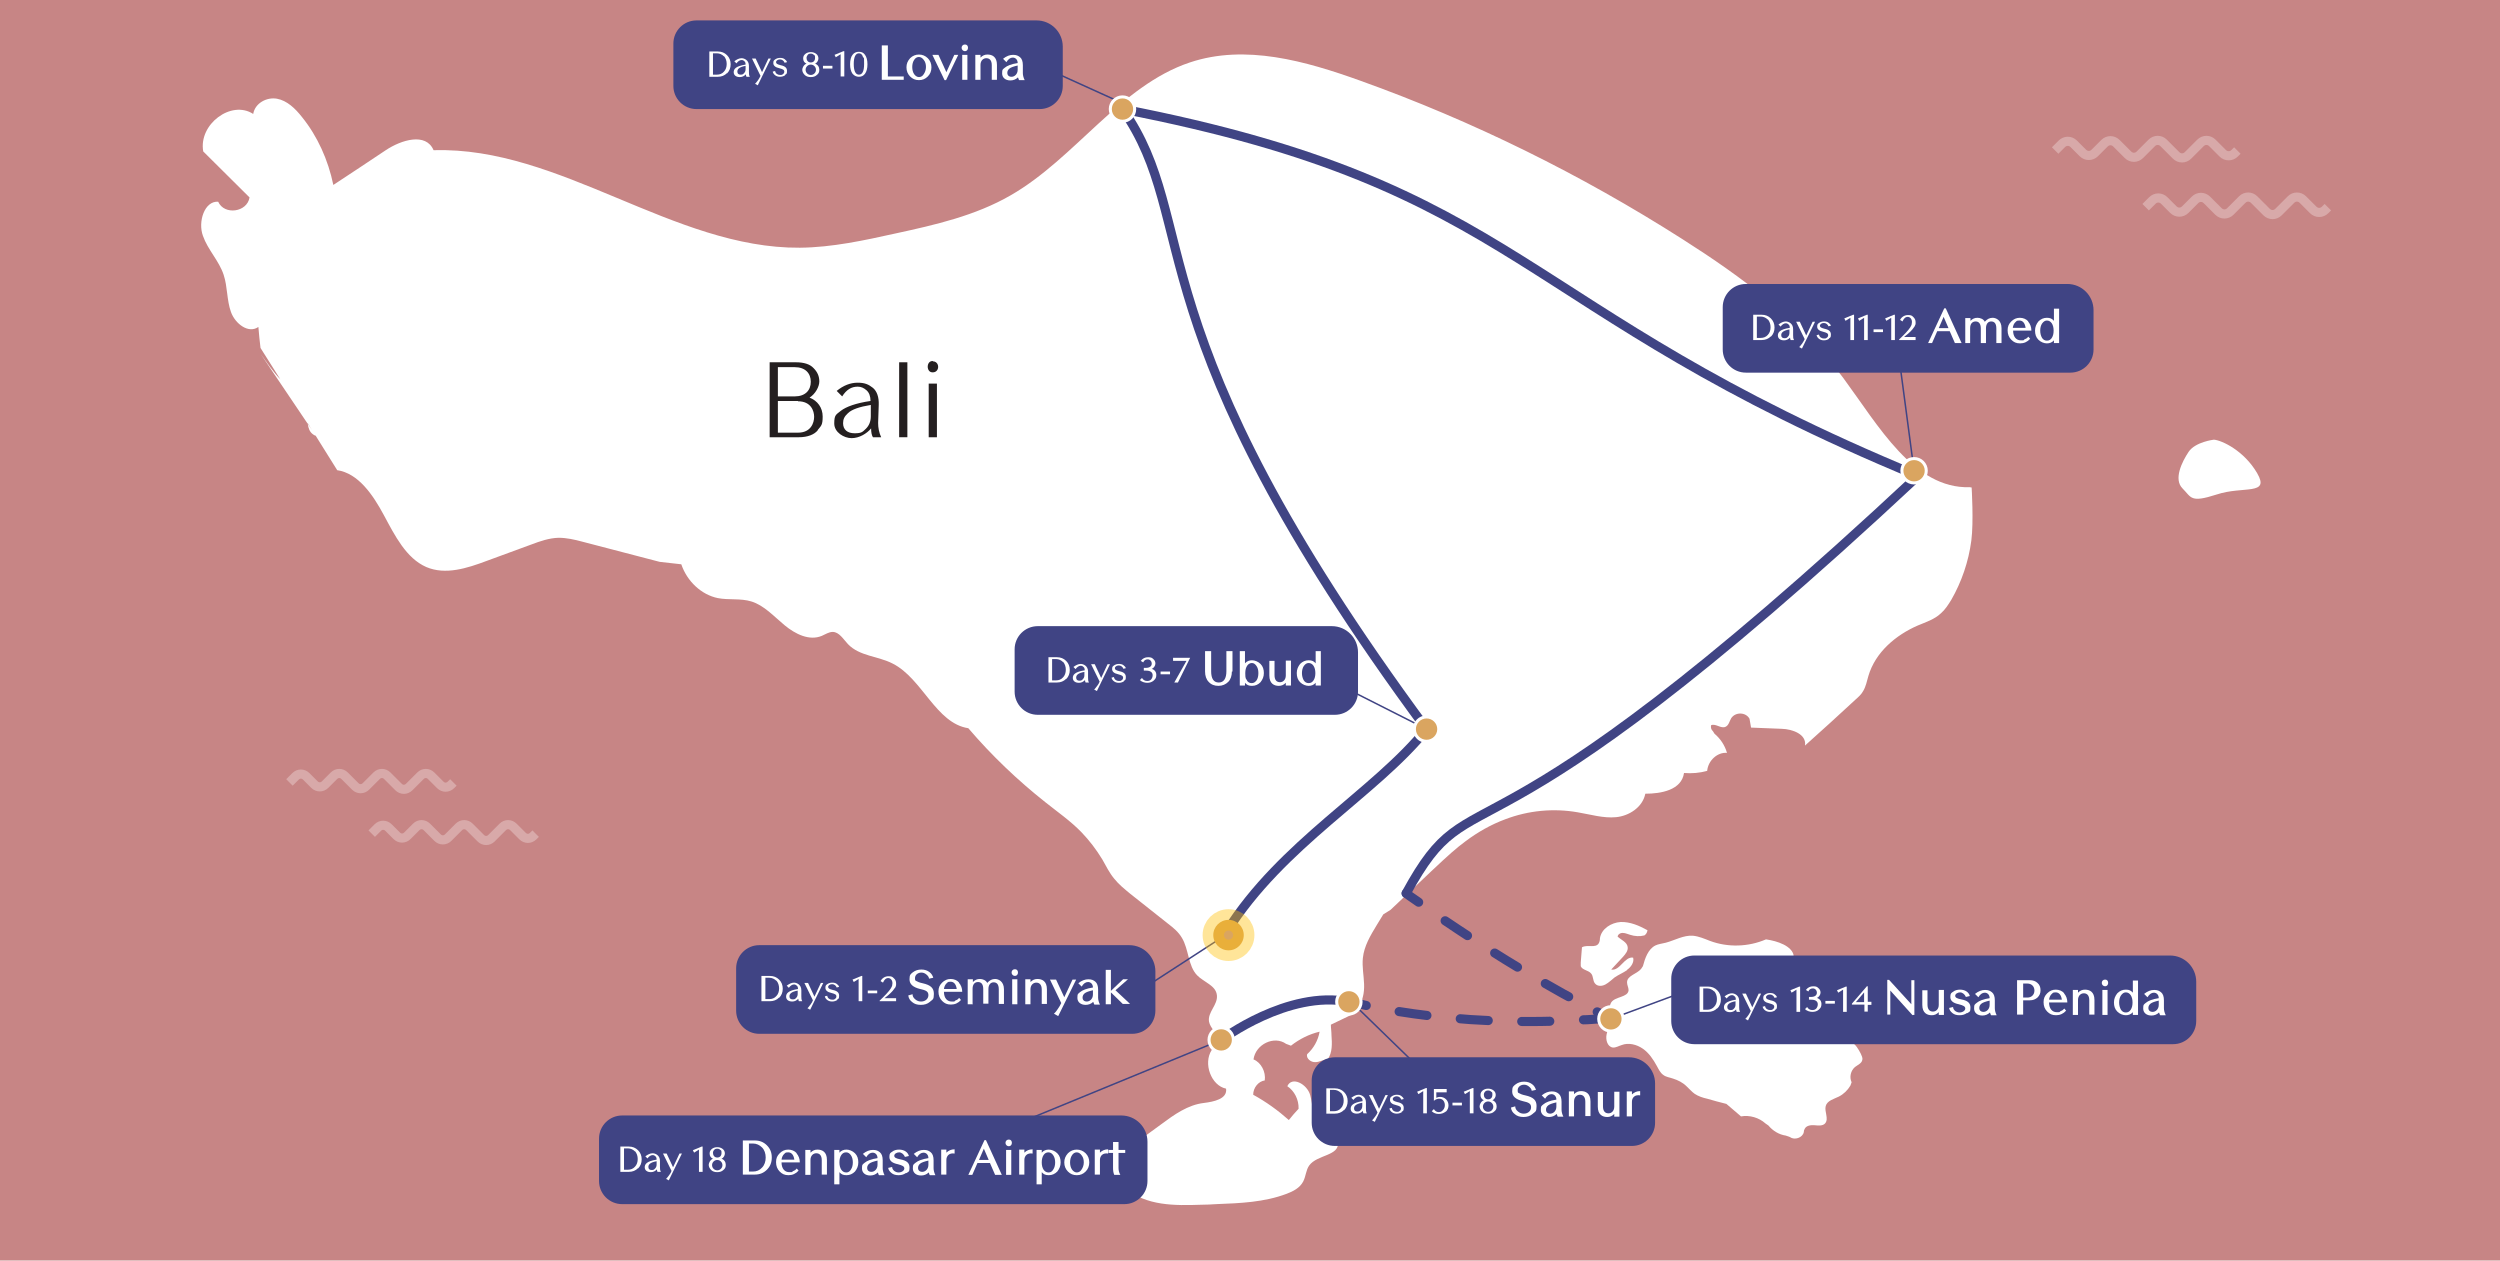 <?xml version="1.0" encoding="utf-8"?>
<svg xmlns="http://www.w3.org/2000/svg" id="Layer_2" viewBox="0 0 820.5 413.7">
  <defs>
    <style>.cls-1{stroke-width:.5px;}.cls-1,.cls-2,.cls-3,.cls-4,.cls-5,.cls-6,.cls-7{stroke-miterlimit:10;}.cls-1,.cls-3,.cls-4,.cls-5,.cls-6{fill:none;}.cls-1,.cls-4,.cls-5,.cls-6{stroke:#404484;}.cls-2{stroke:rgba(255,191,0,.4);stroke-width:7px;}.cls-2,.cls-8{fill:#daa560;}.cls-3,.cls-4,.cls-5,.cls-6{stroke-width:3px;}.cls-3,.cls-7{stroke:#fff;}.cls-9{fill:#c78585;}.cls-4{stroke-dasharray:9.2 11;}.cls-4,.cls-5,.cls-6{stroke-linecap:round;}.cls-10{fill:#fff;}.cls-5{stroke-dasharray:8.8 10.6;}.cls-11{opacity:.3;}.cls-12{fill:#241f20;}.cls-13{fill:#404484;}.cls-7{fill:rgba(218,165,96,0);}</style>
  </defs>
  <g id="Layer_26">
    <rect class="cls-9" width="820.5" height="413.7"/>
  </g>
  <g id="Country">
    <path class="cls-10" d="M646.5,159.9c-18.4.6-30-20.2-41.5-35.8-14.2-19.1-33.3-33.2-52.8-45.6-33.4-21.3-68.9-38.8-105.7-52-18.1-6.5-37.8-12.1-56-6-22.8,7.6-37.7,31.5-58.8,43.6-11.6,6.7-24.8,9.7-37.7,12.5-10.4,2.3-20.9,4.6-31.5,4.7-41.5.3-78.7-33.3-120.2-32-2.5-5.9-10.6-3.4-15.7,0-5.7,3.8-11.4,7.6-17.2,11.4-1.7-8.2-5.2-16-10.3-22.3-2.2-2.8-4.9-5.4-8.2-6-3.3-.6-7.2,1.4-7.8,5-7.2-4.7-18,3.4-16.4,12.3,5.1,5,10.1,10.1,15.2,15.1-.8,4.9-8.3,5.9-10.3,1.4-4.5-.3-6.7,6.6-5,11.2,1.6,4.6,5.3,8.2,6.8,12.8,1.3,3.9,1,8.3,2.4,12.2,1.4,3.9,5.8,7.2,9,4.9.2,2.3.4,4.6.7,6.9l6.5,10.3c-2.4-2.5-4.4-5.5-6.5-8.4l15.5,23c0,0,0-.1,0-.2l1.4,2.2-1.4-2c.2,1.4.6,2.7,1.8,3.5.2.2.5.3.8.4l7,11.2c0,.6,0,1.3,0,1.9,0-.6,0-1.2,0-1.8,7,1,11.8,8.1,15.4,14.8,3.6,6.7,7.3,14.1,13.9,17,6.3,2.7,13.4.4,19.8-2,4.9-1.8,9.8-3.6,14.7-5.4,2.9-1.1,5.8-2.1,8.9-2.2,2.7,0,5.3.6,7.9,1.3,8.4,2.2,16.8,4.4,25.3,6.6l7.1.8c1.9,5.6,6.6,10,12,11.1,3.6.7,7.4,0,11,1.1,4.2,1.3,7.4,4.9,10.9,7.8,3.5,2.9,8.1,5.2,12.2,3.5,1.2-.5,2.3-1.3,3.6-1.3,2.1,0,3.5,2.4,5,4,3.8,4,9.9,3.9,14.7,6.4,9.7,4.9,14.2,19.6,24.8,21.2,7.7,9,16.2,17.1,25.3,24.3,4,3.2,8.2,6.1,11.8,9.8,2.6,2.7,4.9,5.7,6.9,9,1.2,2.1,2.3,4.4,3.9,6.3,1.5,1.9,3.4,3.4,5.2,4.9,4.2,3.3,8.3,6.6,12.5,9.9,1.7,1.3,3.4,2.7,4.5,4.6,2.3,3.8,2,9.2,5,12.3,2.2,2.3,6.2,3.3,6.5,6.6.3,3.1-3.1,5.5-2.6,8.6.4,2.2,2.8,3.8,2.6,6.1-.1,1.3-1.1,2.2-1.7,3.2-2.9,4.4-.2,11.7,4.7,12.7.5,3.4-4.1,4.3-7.3,4.7-5.2.6-9.7,3.8-14,7-3.8,2.8-7.7,5.6-11.5,8.4-1.4,1-2.8,2.1-3.4,3.7-1.3,3.1.8,6.7,3.2,8.9,6.8,5.8,16.2,5.7,24.8,5.4,1.7,0,3.4-.1,5-.2,7.8-.3,15.7-.6,23.1-3.4,2.1-.8,4.3-1.9,5.4-4,.9-1.7.9-3.8,2-5.3,2.6-3.6,10.1-3.1,9.4-7.7-.4-2.8-3.9-3.3-5.8-5.1-2.6-2.4-2.3-6.8-3.3-10.3-1-3.6-6-6.3-7.5-2.9,2.3,1.5,3.8,4.4,3.7,7.4-1.1,1.2-2.2,2.4-3.2,3.7-3.6-3.2-7.5-6-11.7-8.3,0-2.3,1.7-4.4,3.8-4.7.4-2.8-1.2-5.9-3.7-6.9.7-5,6.8-7.9,10.7-5.1l1.6.6c2.8-2.2,6-3.8,9.4-4.6-.5,2.9-2,5.5-4.1,7.4-.4,1.4,1.3,2.7,2.7,2.6,1.4,0,2.7-.9,4.1-1,1.5-2.1,1.4-5.1,1.2-7.8,0-1.2-.2-2.3-.2-3.5,2.5-1.2,5-2.4,7.5-3.6l.9-1.9c2.1-1.8,2.6-5,2.5-7.8-.1-2.9-.7-5.7-.4-8.6.4-3.9,2.5-7.4,4.5-10.7.7-1.2,1.5-2.4,2.2-3.6l2.4-1.5c1.7-1.6,3.9-3.7,5.7-5.4,6.3-6,6.5-6.2,7.7-7.3,5.4-5.1,8.2-7.6,11.2-9.8,4-3,8.4-5.5,13-7.2,7.6-2.9,15.8-3.7,23.8-2.3,4.2.7,8.4,2,12.6,1.6,4.2-.4,8.7-3.2,9.6-7.7,5.2,0,11.9-1.2,12.7-6.8,2.6.2,5.1,0,7.6-.7.3-3.4,3.4-6.2,6.5-5.9-.7-2.5-2.2-4.7-4.1-6.3l-.5-.8c-.6-.5-.8-1.3-.6-2,1.6-.6,3.3,1.3,4.8.5,1-.5,1.2-1.8,1.8-2.8,1.4-2.1,4.8-2,6,.2l.5,2.9c3.4.1,6.7.3,10.1.4,3.5.1,8.2,1.8,7.6,5.5,5.6-5,11.2-10.1,16.7-15.2.9-.8,1.8-1.6,2.4-2.7.9-1.5,1.2-3.2,1.7-4.9,2.3-7.9,9.1-13.5,16.2-16.6,2.6-1.1,5.5-2,7.6-4,1.4-1.2,2.4-2.8,3.4-4.4,3.4-5.9,5.7-12.6,6.6-19.5.8-6.1.1-17.4.1-17.4Z"/>
    <path class="cls-10" d="M534,318.3c1.3-.9,2.4-2.5,2-4-2.8-.5-4.4,4.5-7.2,3.9,1.3-1.4,2.6-2.8,3.9-4.2.8-.9,1.7-2,1.5-3.2-.2-1.6-2.1-2.3-3.3-3.4.1-.8,1-1.3,1.8-1.2.8,0,1.5.4,2.3.6,1.5.5,3.2.6,4.7.2.6-.4.9-1,1-1.7-2.7-1.5-5.7-2.8-8.8-2.7-3.1.2-6.3,2.2-6.8,5.3,0,.6-.1,1.2-.4,1.7-1,1.7-3.8.3-5.5,1.3-.1,1.7-.3,3.3-.4,5,0,.4,0,.8,0,1.2.5,1.3,2.5,1.3,3.4,2.4.8.9.5,2.4,1.3,3.3.8,1,2.3.9,3.4.3,1.1-.6,2-1.5,3-2.3,1.3-.9,2.8-1.5,4.1-2.4Z"/>
    <path class="cls-10" d="M607.5,342c-1.1-.6-2.6-.6-3.5-1.5-.5-.5-.8-1.1-1.2-1.7-1.1-1.8-2.8-3.2-4.8-4.1-.8-.3-1.6-.6-2.1-1.2-1.7-1.9.5-5.5-1.4-7.2l-.8-1.1c-2-.2-3.4-2.6-2.7-4.5.1-.3.3-.6.2-1-.2-.9-1.5-.7-2.3-1.2-.7-.4-.8-1.4-.7-2.2.1-.8.5-1.5.5-2.3,0-1.8-1.7-3.2-3.3-4-1.8-.9-3.8-1.4-5.8-1.7-5.8,2.5-12.5,2.7-18.4.5-1.8-.7-3.6-1.5-5.6-1.7-3.1-.2-5.9,1.5-8.9,2.3-1.1.3-2.4.4-3.4.9-2.4,1.2-3.4,4.2-4.1,6.8l-.6.9c-1.4,1.7-4.7,2.2-4.6,4.5,0,.8.5,1.6.5,2.5-.2,2.4-4.4,2-5.7,4-1,1.5,0,3.5,0,5.2,0,1.8-1.1,3.4-1.5,5.2-.4,1.8.2,4.1,2,4.4,1,.1,1.9-.5,2.9-.8,2.3-.9,5-.2,7,1.2s3.4,3.5,4.6,5.7c.6,1.1,1.1,2.2,2.1,2.9.9.7,2.1.8,3.2,1.2,1.6.5,3.2,1.3,4.4,2.5.9.8,1.7,1.8,2.7,2.5,1.2.8,2.7,1.3,4.1,1.6,2.1.6,4.2,1.2,6.3,1.7l4.8,4.1c2.8-.5,5.9.4,8,2.3l1,.7c1.4,1.7,3.5,3,5.7,3.3l1.4.5c1.5,1.1,4.1.2,4.5-1.6,0-.4.1-.8.3-1.1.5-1.1,2-1.3,3.2-1.2,1.2.1,2.7.3,3.5-.6,1.3-1.5-.3-3.9.2-5.7.5-1.8,2.7-2.3,4.3-3.1,1.6-.8,2.9-2.1,3.8-3.6l.4-1.1c-.8-1.7-.3-3.8,1.1-5,.9-.7,2.2-1.2,2.4-2.3.2-.7-.2-1.4-.5-2.1-.8-1.5-1.6-3-3.1-3.8Z"/>
    <path class="cls-10" d="M726.6,144.3s-6.1.7-8.3,4c-2.2,3.3-5,9-2,12,3,3,2.5,4.8,11.2,2,8.7-2.9,17.6.4,13.3-7-4.3-7.4-11.6-10.8-14.2-11Z"/>
  </g>
  <g id="WAVES">
    <g class="cls-11">
      <path class="cls-3" d="M674.5,49.4l2.2-2.2c1.1-1.1,2.8-1.1,3.9,0l3,3c1.1,1.1,2.8,1.1,3.9,0l3.2-3.2c1.1-1.1,2.8-1.1,3.9,0l3.8,3.8c1.1,1.1,2.8,1.1,3.9,0l3.9-3.9c1.1-1.1,2.8-1.1,3.9,0l4.1,4.1c1.1,1.1,2.8,1.1,3.9,0l4.1-4.1c1.1-1.1,2.8-1.1,3.9,0l3.4,3.4c1.1,1.1,2.8,1.1,3.9,0l.9-.9"/>
      <path class="cls-3" d="M704.2,68l2.2-2.2c1.1-1.1,2.8-1.1,3.9,0l3,3c1.1,1.1,2.8,1.1,3.9,0l3.2-3.2c1.1-1.1,2.8-1.1,3.9,0l3.8,3.8c1.1,1.1,2.8,1.1,3.9,0l3.9-3.9c1.1-1.1,2.8-1.1,3.9,0l4.1,4.1c1.1,1.1,2.8,1.1,3.9,0l4.1-4.1c1.1-1.1,2.8-1.1,3.9,0l3.4,3.4c1.1,1.1,2.8,1.1,3.9,0l.9-.9"/>
    </g>
    <g class="cls-11">
      <path class="cls-3" d="M95,256.8l2-2c1-1,2.5-1,3.5,0l2.7,2.7c1,1,2.5,1,3.5,0l2.9-2.9c1-1,2.5-1,3.5,0l3.5,3.5c1,1,2.5,1,3.5,0l3.5-3.5c1-1,2.5-1,3.5,0l3.7,3.7c1,1,2.5,1,3.5,0l3.7-3.7c1-1,2.5-1,3.5,0l3,3c1,1,2.5,1,3.5,0l.8-.8"/>
      <path class="cls-3" d="M122,273.6l2-2c1-1,2.5-1,3.5,0l2.7,2.7c1,1,2.5,1,3.5,0l2.9-2.9c1-1,2.5-1,3.5,0l3.5,3.5c1,1,2.5,1,3.5,0l3.5-3.5c1-1,2.5-1,3.5,0l3.7,3.7c1,1,2.5,1,3.5,0l3.7-3.7c1-1,2.5-1,3.5,0l3,3c1,1,2.5,1,3.5,0l.8-.8"/>
    </g>
  </g>
  <g id="Route">
    <path class="cls-6" d="M402.6,305.7c18.1-28.8,48.7-45.4,65.6-66.4"/>
    <path class="cls-6" d="M461.5,293.2s1.4,1.1,4.1,2.9"/>
    <path class="cls-5" d="M474.3,302.2c10.8,7.3,27.4,18,45.3,27.5"/>
    <path class="cls-6" d="M524.2,332.1c1.5.8,3,1.5,4.5,2.2"/>
    <path class="cls-6" d="M468.2,239.3c-98-132.7-73.4-165.9-99.8-203.5"/>
    <path class="cls-6" d="M629.5,156.2c-133-54.9-129-94.8-261.1-120.4"/>
    <path class="cls-6" d="M461.5,293.2c23.1-42.3,19.7,1.6,168-137"/>
    <path class="cls-6" d="M443.5,328.8s1.7.5,4.9,1.2"/>
    <path class="cls-4" d="M459.2,332c12.4,2,31.6,4,55,3"/>
    <path class="cls-6" d="M519.7,334.7c1.6,0,3.3-.2,5-.3"/>
    <path class="cls-6" d="M400.8,341.3s21.9-16.5,41.9-12.5"/>
  </g>
  <g id="indicators">
    <line class="cls-1" x1="372.6" y1="326.1" x2="402.2" y2="306.9"/>
    <line class="cls-1" x1="342" y1="21.9" x2="369.8" y2="34.5"/>
    <line class="cls-1" x1="436" y1="223" x2="468.2" y2="239.3"/>
    <line class="cls-1" x1="622.9" y1="114.6" x2="628.2" y2="154.5"/>
    <line class="cls-1" x1="551.1" y1="326.1" x2="528.7" y2="334.4"/>
    <line class="cls-1" x1="443.5" y1="328.8" x2="465.3" y2="350"/>
  </g>
  <g id="export_Text">
    <path class="cls-13" d="M249.2,310.2h121.4c4.8,0,8.6,3.9,8.6,8.6v12.9c0,4.2-3.4,7.6-7.6,7.6h-122.4c-4.2,0-7.6-3.4-7.6-7.6v-13.9c0-4.2,3.4-7.6,7.6-7.6Z"/>
    <path class="cls-10" d="M255.7,327.4c-.8.8-1.8,1.2-3,1.2h-2.8v-8.3h2.8c1.2,0,2.2.4,3,1.2.8.8,1.2,1.8,1.2,3s-.4,2.2-1.2,3ZM254.8,321.9c-.6-.6-1.4-1-2.3-1h-1.3v7h1.3c.9,0,1.7-.3,2.3-1,.6-.6.9-1.5.9-2.5s-.3-1.9-.9-2.6Z"/>
    <path class="cls-10" d="M262.2,328.6c-.1-.2-.2-.4-.2-.8-.6.6-1.2.9-2,.9-1.2,0-2-.6-2-1.6s.6-2,3.9-2.5c0-.5-.1-.9-.4-1.1-.3-.3-.6-.4-.9-.4-.6,0-1.2.4-1.7,1.1l-.7-.7c.8-.6,1.6-1,2.4-1s2.4.6,2.4,2.5v2c0,.6,0,1.1.3,1.6h-1.2ZM261.9,325.1c-2.4.4-2.8,1.2-2.8,1.9s.4,1,1.1,1,.8-.2,1.1-.5c.3-.3.5-.7.5-1.3v-1.2Z"/>
    <path class="cls-10" d="M270.2,322.6l-4.3,8.8-.9-.5.3-.3c.1-.1.3-.4.7-.9s.6-.9.8-1.4l-2.8-5.7h1.2l2.1,4.5,2.1-4.5h.8Z"/>
    <path class="cls-10" d="M274.8,328.2c-.5.3-1,.5-1.7.5s-1.2-.2-1.6-.5-.7-.7-.8-1.2l.8-.2c.1.8.8,1.3,1.6,1.3s.7-.1,1-.3c.3-.2.4-.5.4-.8,0-.6-.5-.8-1.6-1.1-1.4-.3-2-.9-2-1.7s.2-.9.6-1.2c.4-.3,1-.5,1.6-.5s1.1.1,1.5.4c.4.3.7.6.8,1l-.8.2c-.2-.6-.8-1.1-1.5-1.1s-1.3.4-1.3.9.4.7,1.5,1c1.5.3,2.1.9,2.1,1.9s-.2,1-.7,1.3Z"/>
    <path class="cls-10" d="M283,320.3v8.3h-1.2v-7.3s-1.6,1-1.6,1l-.4-.8,2.9-1.2h.2Z"/>
    <path class="cls-10" d="M287.9,326h-3.1v-.9h3.1v.9Z"/>
    <path class="cls-10" d="M294.1,328.6h-5.4v-.2c1.9-1.8,3-3,3.6-3.9.3-.4.4-.8.5-1,0-.3.1-.5.1-.8,0-1-.6-1.7-1.4-1.7s-1.3.6-1.7,1.5l-.8-.5c.5-1,1.5-1.6,2.6-1.6s1.3.2,1.8.7c.5.4.7,1,.7,1.7s0,.6-.1.8c0,.3-.2.6-.5.9-.5.8-1.5,1.8-3.2,3.1h3.8c0,0,0,1,0,1Z"/>
    <path class="cls-10" d="M305.2,328.8c-.8.7-1.8,1-3,1s-2.1-.3-2.8-.9c-.8-.6-1.2-1.3-1.3-2.2l1.4-.4c0,.7.3,1.2.9,1.7.6.5,1.2.7,1.9.7,1.4,0,2.4-.9,2.4-2.1s-.8-1.6-2.7-2c-2.4-.6-3.5-1.6-3.5-3.2s.4-1.7,1.1-2.3c.8-.6,1.7-.9,2.8-.9s1.9.3,2.6.8c.7.5,1.1,1.2,1.3,1.9l-1.4.3c0-.5-.4-1-.9-1.4s-1-.6-1.6-.6c-1.2,0-2.1.8-2.1,1.8s.2.8.5,1,1,.5,2,.7c2.7.6,3.7,1.6,3.7,3.5s-.4,1.8-1.2,2.5Z"/>
    <path class="cls-10" d="M314.7,322.5c.7.8,1.1,1.8,1.1,3h-6c0,2.1,1.1,3.2,2.5,3.2s.8,0,1.2-.3c.4-.2.7-.3.8-.4.1-.1.3-.3.5-.5l.6.7c-.9,1-2,1.5-3.3,1.5s-2.1-.4-2.9-1.2c-.8-.8-1.2-1.8-1.2-3.1s.4-2.1,1.2-2.9c.8-.8,1.7-1.2,2.8-1.2s2.1.4,2.8,1.2ZM314,324.6c-.2-1.5-.9-2.4-2-2.4s-.9.2-1.4.6c-.4.4-.7,1-.8,1.8h4.1Z"/>
    <path class="cls-10" d="M319.3,329.6h-1.7v-8.2h1.7v.9c.7-.7,1.4-1,2.3-1s2,.4,2.4,1.3c.8-.9,1.6-1.3,2.6-1.3s2.9.7,2.9,3.4v4.8h-1.7v-4.8c0-1.7-.7-2.3-1.7-2.3s-1.7.8-1.7,2.2v4.8h-1.7v-4.8c0-1.5-.6-2.3-1.7-2.3s-1.8.8-1.8,2.2v4.9Z"/>
    <path class="cls-10" d="M332,319.2c0-.6.4-1.1,1.1-1.1s1,.5,1,1.1-.4,1.1-1,1.1-1.1-.5-1.1-1.1ZM333.9,329.6h-1.7v-8.2h1.7v8.2Z"/>
    <path class="cls-10" d="M341.9,329.6v-4.8c0-1.7-.8-2.3-1.8-2.3s-1.9.8-1.9,2.2v4.9h-1.7v-8.2h1.7v.9c.7-.7,1.4-1,2.3-1,1.5,0,3.1.7,3.1,3.4v4.8h-1.7Z"/>
    <path class="cls-10" d="M353.2,321.5l-5.9,12-1.4-.8.4-.4c.2-.2.5-.6.9-1.2s.8-1.2,1.1-1.9l-3.7-7.7h2l2.7,5.8,2.7-5.8h1.2Z"/>
    <path class="cls-10" d="M359.1,329.6c-.1-.2-.2-.5-.3-.8-.7.7-1.6,1-2.5,1-1.6,0-2.7-.9-2.7-2.3s.2-1.3.9-1.9c.7-.6,2.1-1.2,4.2-1.5,0-1.2-.8-1.8-1.6-1.8s-1.5.5-2.1,1.5l-1.1-1.1c1.1-.9,2.2-1.3,3.3-1.3s1.7.3,2.3.8c.6.5.9,1.4.9,2.6v1.3c0,.6,0,1,0,1.3,0,.7.2,1.5.6,2.3h-1.8ZM358.7,325c-1.3.3-2.2.6-2.7,1-.5.4-.7.9-.7,1.4,0,.8.5,1.3,1.4,1.3s2-.8,2-2.3v-1.4Z"/>
    <path class="cls-10" d="M364.6,329.6h-1.7v-11.3h1.7v6.9l4-3.8h1.6l-4.1,3.6,4.8,4.5h-2.4l-3.9-3.8v3.8Z"/>
    <path class="cls-13" d="M556.1,313.6h156.1c4.8,0,8.6,3.9,8.6,8.6v12.9c0,4.2-3.4,7.6-7.6,7.6h-157.1c-4.2,0-7.6-3.4-7.6-7.6v-13.9c0-4.2,3.4-7.6,7.6-7.6Z"/>
    <path class="cls-10" d="M563.6,330.9c-.8.8-1.8,1.2-3,1.2h-2.8v-8.3h2.8c1.2,0,2.2.4,3,1.2.8.8,1.2,1.8,1.2,3s-.4,2.2-1.2,3ZM562.6,325.4c-.6-.6-1.4-1-2.3-1h-1.3v7h1.3c.9,0,1.7-.3,2.3-1,.6-.6.9-1.5.9-2.5s-.3-1.9-.9-2.6Z"/>
    <path class="cls-10" d="M570,332.1c-.1-.2-.2-.4-.2-.8-.6.6-1.2.9-2,.9-1.2,0-2-.6-2-1.6s.6-2,3.9-2.5c0-.5-.1-.9-.4-1.1-.3-.3-.6-.4-.9-.4-.6,0-1.2.4-1.7,1.1l-.7-.7c.8-.6,1.6-1,2.4-1s2.4.6,2.4,2.5v2c0,.6,0,1.1.3,1.6h-1.2ZM569.7,328.6c-2.4.4-2.8,1.2-2.8,1.9s.4,1,1.1,1,.8-.2,1.1-.5c.3-.3.5-.7.5-1.3v-1.2Z"/>
    <path class="cls-10" d="M578,326.1l-4.3,8.8-.9-.5.3-.3c.1-.1.3-.4.7-.9.3-.5.6-.9.8-1.4l-2.8-5.7h1.2l2.1,4.5,2.1-4.5h.8Z"/>
    <path class="cls-10" d="M582.6,331.6c-.5.3-1,.5-1.7.5s-1.2-.2-1.6-.5c-.4-.3-.7-.7-.8-1.2l.8-.2c.1.8.8,1.3,1.6,1.3s.7-.1,1-.3c.3-.2.4-.5.4-.8,0-.6-.5-.8-1.6-1.1-1.4-.3-2-.9-2-1.7s.2-.9.6-1.2c.4-.3,1-.5,1.6-.5s1.1.1,1.5.4c.4.3.7.6.8,1l-.8.2c-.2-.6-.8-1.1-1.5-1.1s-1.3.4-1.3.9.4.7,1.5,1c1.5.3,2.1.9,2.1,1.9s-.2,1-.7,1.3Z"/>
    <path class="cls-10" d="M590.8,323.8v8.3h-1.2v-7.3s-1.6,1-1.6,1l-.4-.8,2.9-1.2h.2Z"/>
    <path class="cls-10" d="M596.9,331.4c-.6.5-1.3.7-2.1.7s-1.8-.3-2.4-.9l.7-.7c.4.7,1,1,1.7,1s1-.2,1.3-.5c.3-.4.5-.8.5-1.4,0-.9-.7-1.5-2.1-1.5s-.5,0-.8,0v-.9h.2c.2,0,.3,0,.4,0,1.4,0,2-.6,2-1.4s-.6-1.4-1.3-1.4-1.2.3-1.5,1l-.8-.5c.6-.8,1.4-1.2,2.4-1.2s1.3.2,1.7.6c.5.4.7.9.7,1.5s-.5,1.5-1.2,1.7c.9.3,1.5,1,1.5,2s-.3,1.3-.8,1.8Z"/>
    <path class="cls-10" d="M602.2,329.4h-3.1v-.9h3.1v.9Z"/>
    <path class="cls-10" d="M606.1,323.8v8.3h-1.2v-7.3s-1.6,1-1.6,1l-.4-.8,2.9-1.2h.2Z"/>
    <path class="cls-10" d="M614.2,329.8h-1.2v2.2h-1.1v-2.3h-4.1v-.3l4.9-5.7h.3v5.1h1.2v.9ZM611.8,328.9v-3.2l-2.7,3.2h2.7Z"/>
    <path class="cls-10" d="M627.7,333.2l-7.3-8.1v7.9c.1,0-1,0-1,0v-11.4h.6l7.3,8v-7.9c-.1,0,1,0,1,0v11.4h-.5Z"/>
    <path class="cls-10" d="M632.6,324.9v4.8c0,1.7.8,2.3,1.8,2.3s1.9-.8,1.9-2.2v-4.9h1.7v8.2h-1.7v-.9c-.7.7-1.4,1-2.3,1-1.5,0-3.1-.7-3.1-3.4v-4.8h1.7Z"/>
    <path class="cls-10" d="M645.5,332.5c-.7.5-1.5.7-2.4.7s-1.7-.2-2.3-.7c-.6-.5-1-1-1.1-1.7l1.3-.3c0,.5.3,1,.7,1.3.4.3.9.5,1.4.5,1,0,1.9-.6,1.9-1.3s-.6-1-2.1-1.4c-2-.4-2.8-1.2-2.8-2.4s.3-1.3.9-1.7c.6-.5,1.4-.7,2.3-.7,1.7,0,2.9.9,3.2,2.1l-1.3.3c-.3-.8-1.1-1.5-1.9-1.5s-1.6.5-1.6,1.1.5.9,2,1.2c2.1.4,3,1.2,3,2.7s-.3,1.3-1,1.8Z"/>
    <path class="cls-10" d="M653.4,333.1c-.1-.2-.2-.5-.3-.8-.7.7-1.6,1-2.5,1-1.6,0-2.7-.9-2.7-2.3s.2-1.3.9-1.9c.7-.6,2.1-1.2,4.2-1.5,0-1.2-.8-1.8-1.6-1.8s-1.5.5-2.1,1.5l-1.1-1.1c1.1-.9,2.2-1.3,3.3-1.3s1.7.3,2.3.8c.6.5.9,1.4.9,2.6v1.3c0,.6,0,1,0,1.3,0,.7.2,1.5.6,2.3h-1.8ZM653,328.4c-1.3.3-2.2.6-2.7,1-.5.4-.7.9-.7,1.4,0,.8.5,1.3,1.4,1.3s2-.8,2-2.3v-1.4Z"/>
    <path class="cls-10" d="M664,328.4v4.6h-2v-11.3h4.2c1,0,1.9.3,2.5.9.7.6,1,1.4,1,2.4s-.3,1.7-1,2.4c-.7.6-1.5.9-2.5.9h-2.2ZM664,322.8v4.6h1.4c1.3,0,2.3-.9,2.3-2.3s-1-2.3-2.3-2.3h-1.4Z"/>
    <path class="cls-10" d="M677.4,326c.7.8,1.1,1.8,1.1,3h-6c0,2.1,1.1,3.2,2.5,3.2s.8,0,1.2-.3c.4-.2.7-.3.8-.4.1-.1.3-.3.5-.5l.6.7c-.9,1-2,1.5-3.3,1.5s-2.1-.4-2.9-1.2-1.2-1.8-1.2-3.1.4-2.1,1.2-2.9c.8-.8,1.7-1.2,2.8-1.2s2.1.4,2.8,1.2ZM676.7,328.1c-.2-1.5-.9-2.4-2-2.4s-.9.2-1.4.6c-.4.4-.7,1-.8,1.8h4.1Z"/>
    <path class="cls-10" d="M685.7,333.1v-4.8c0-1.7-.8-2.3-1.8-2.3s-1.9.8-1.9,2.2v4.9h-1.7v-8.2h1.7v.9c.7-.7,1.4-1,2.3-1,1.5,0,3.1.7,3.1,3.4v4.8h-1.7Z"/>
    <path class="cls-10" d="M689.8,322.6c0-.6.4-1.1,1.1-1.1s1,.5,1,1.1-.4,1.1-1,1.1-1.1-.5-1.1-1.1ZM691.7,333.1h-1.7v-8.2h1.7v8.2Z"/>
    <path class="cls-10" d="M701.7,333.1h-1.7v-.9c-.6.7-1.4,1-2.3,1s-2-.4-2.8-1.2c-.8-.8-1.1-1.8-1.1-3s.4-2.1,1.1-3c.8-.8,1.7-1.2,2.8-1.2s1.7.3,2.3,1v-4h1.7v11.3ZM697.7,325.7c-.6,0-1.1.3-1.6,1-.4.6-.6,1.4-.6,2.3s.2,1.7.6,2.4c.4.6.9.9,1.6.9s1.2-.3,1.6-.9c.4-.6.6-1.4.6-2.4,0-2-.9-3.3-2.2-3.3Z"/>
    <path class="cls-10" d="M708.9,333.1c-.1-.2-.2-.5-.3-.8-.7.7-1.6,1-2.5,1-1.6,0-2.7-.9-2.7-2.3s.2-1.3.9-1.9c.7-.6,2.1-1.2,4.2-1.5,0-1.2-.8-1.8-1.6-1.8s-1.5.5-2.1,1.5l-1.1-1.1c1.1-.9,2.2-1.3,3.3-1.3s1.7.3,2.3.8c.6.5.9,1.4.9,2.6v1.3c0,.6,0,1,0,1.3,0,.7.2,1.5.6,2.3h-1.8ZM708.5,328.4c-1.3.3-2.2.6-2.7,1-.5.4-.7.9-.7,1.4,0,.8.5,1.3,1.4,1.3s2-.8,2-2.3v-1.4Z"/>
    <path class="cls-13" d="M340.6,205.5h96.5c4.8,0,8.6,3.9,8.6,8.6v12.9c0,4.2-3.4,7.6-7.6,7.6h-97.5c-4.2,0-7.6-3.4-7.6-7.6v-13.9c0-4.2,3.4-7.6,7.6-7.6Z"/>
    <path class="cls-10" d="M349.9,222.8c-.8.8-1.8,1.2-3,1.2h-2.8v-8.3h2.8c1.2,0,2.2.4,3,1.2.8.8,1.2,1.8,1.2,3s-.4,2.2-1.2,3ZM348.9,217.3c-.6-.6-1.4-1-2.3-1h-1.3v7h1.3c.9,0,1.7-.3,2.3-1,.6-.6.9-1.5.9-2.5s-.3-1.9-.9-2.6Z"/>
    <path class="cls-10" d="M356.3,224c-.1-.2-.2-.4-.2-.8-.6.6-1.2.9-2,.9-1.2,0-2-.6-2-1.6s.6-2,3.9-2.5c0-.5-.1-.9-.4-1.1-.3-.3-.6-.4-.9-.4-.6,0-1.2.4-1.7,1.1l-.7-.7c.8-.6,1.6-1,2.4-1s2.4.6,2.4,2.5v2c0,.6,0,1.1.3,1.6h-1.2ZM356,220.5c-2.4.4-2.8,1.2-2.8,1.9s.4,1,1.1,1,.8-.2,1.1-.5c.3-.3.5-.7.5-1.3v-1.2Z"/>
    <path class="cls-10" d="M364.3,218l-4.3,8.8-.9-.5.3-.3c.1-.1.3-.4.7-.9s.6-.9.8-1.4l-2.8-5.7h1.2l2.1,4.5,2.1-4.5h.8Z"/>
    <path class="cls-10" d="M368.9,223.6c-.5.3-1,.5-1.7.5s-1.2-.2-1.6-.5-.7-.7-.8-1.2l.8-.2c.1.8.8,1.3,1.6,1.3s.7-.1,1-.3c.3-.2.4-.5.4-.8,0-.6-.5-.8-1.6-1.1-1.4-.3-2-.9-2-1.7s.2-.9.6-1.2c.4-.3,1-.5,1.6-.5s1.1.1,1.5.4c.4.3.7.6.8,1l-.8.2c-.2-.6-.8-1.1-1.5-1.1s-1.3.4-1.3.9.4.7,1.5,1c1.5.3,2.1.9,2.1,1.9s-.2,1-.7,1.3Z"/>
    <path class="cls-10" d="M378.6,223.4c-.6.5-1.3.7-2.1.7s-1.8-.3-2.4-.9l.7-.7c.4.7,1,1,1.7,1s1-.2,1.3-.5c.3-.4.5-.8.5-1.4,0-.9-.7-1.5-2.1-1.5s-.5,0-.8,0v-.9h.2c.2,0,.3,0,.4,0,1.4,0,2-.6,2-1.4s-.6-1.4-1.3-1.4-1.2.3-1.5,1l-.8-.5c.6-.8,1.4-1.2,2.4-1.2s1.3.2,1.7.6c.5.4.7.9.7,1.5s-.5,1.5-1.2,1.7c.9.3,1.5,1,1.5,2s-.3,1.3-.8,1.8Z"/>
    <path class="cls-10" d="M384,221.3h-3.1v-.9h3.1v.9Z"/>
    <path class="cls-10" d="M390.6,215.9l-4,8.1h-1.2l4-7.1h-4.4c0,0,0-1,0-1h5.6Z"/>
    <path class="cls-10" d="M404.3,220.4c0,1.4-.4,2.6-1.2,3.4-.8.8-1.9,1.3-3.2,1.3s-2.4-.4-3.2-1.3c-.8-.8-1.2-2-1.2-3.4v-6.7h2v6.6c0,2.4.8,3.7,2.5,3.7s2.5-1.4,2.5-3.7v-6.6h2v6.7Z"/>
    <path class="cls-10" d="M408.6,225h-1.7v-11.3h1.7v4c.6-.7,1.4-1,2.3-1s2,.4,2.8,1.2c.8.8,1.1,1.8,1.1,3s-.4,2.1-1.1,3c-.8.8-1.7,1.2-2.8,1.2s-1.7-.3-2.3-1v.9ZM409.2,223.3c.4.6.9.9,1.6.9s1.1-.3,1.6-.9c.4-.6.6-1.4.6-2.4s-.2-1.7-.6-2.3c-.4-.6-.9-1-1.5-1-1.3,0-2.2,1.3-2.2,3.3s.2,1.8.6,2.4Z"/>
    <path class="cls-10" d="M418.3,216.8v4.8c0,1.7.8,2.3,1.8,2.3s1.9-.8,1.9-2.2v-4.9h1.7v8.2h-1.7v-.9c-.7.7-1.4,1-2.3,1-1.5,0-3.1-.7-3.1-3.4v-4.8h1.7Z"/>
    <path class="cls-10" d="M433.5,225h-1.7v-.9c-.6.7-1.4,1-2.3,1s-2-.4-2.8-1.2c-.8-.8-1.1-1.8-1.1-3s.4-2.1,1.1-3c.8-.8,1.7-1.2,2.8-1.2s1.7.3,2.3,1v-4h1.7v11.3ZM429.5,217.6c-.6,0-1.1.3-1.6,1-.4.6-.6,1.4-.6,2.3s.2,1.7.6,2.4c.4.6.9.9,1.6.9s1.2-.3,1.6-.9c.4-.6.6-1.4.6-2.4,0-2-.9-3.3-2.2-3.3Z"/>
    <path class="cls-13" d="M228.6,6.7h111.6c4.8,0,8.6,3.9,8.6,8.6v12.9c0,4.2-3.4,7.6-7.6,7.6h-112.6c-4.2,0-7.6-3.4-7.6-7.6v-13.9c0-4.2,3.4-7.6,7.6-7.6Z"/>
    <path class="cls-10" d="M238.6,24c-.8.8-1.8,1.2-3,1.2h-2.8v-8.3h2.8c1.2,0,2.2.4,3,1.2.8.8,1.2,1.8,1.2,3s-.4,2.2-1.2,3ZM237.6,18.5c-.6-.6-1.4-1-2.3-1h-1.3v7h1.3c.9,0,1.7-.3,2.3-1,.6-.6.9-1.5.9-2.5s-.3-1.9-.9-2.6Z"/>
    <path class="cls-10" d="M245,25.2c-.1-.2-.2-.4-.2-.8-.6.6-1.2.9-2,.9-1.2,0-2-.6-2-1.6s.6-2,3.9-2.5c0-.5-.1-.9-.4-1.1-.3-.3-.6-.4-.9-.4-.6,0-1.2.4-1.7,1.1l-.7-.7c.8-.6,1.6-1,2.4-1s2.4.6,2.4,2.5v2c0,.6,0,1.1.3,1.6h-1.2ZM244.8,21.6c-2.4.4-2.8,1.2-2.8,1.9s.4,1,1.1,1,.8-.2,1.1-.5c.3-.3.5-.7.5-1.3v-1.2Z"/>
    <path class="cls-10" d="M253,19.2l-4.3,8.8-.9-.5.3-.3c.1-.1.3-.4.7-.9.3-.5.6-.9.8-1.4l-2.8-5.7h1.2l2.1,4.5,2.1-4.5h.8Z"/>
    <path class="cls-10" d="M257.7,24.7c-.5.3-1,.5-1.7.5s-1.2-.2-1.6-.5c-.4-.3-.7-.7-.8-1.2l.8-.2c.1.8.8,1.3,1.6,1.3s.7-.1,1-.3c.3-.2.4-.5.4-.8,0-.6-.5-.8-1.6-1.1-1.4-.3-2-.9-2-1.7s.2-.9.6-1.2c.4-.3,1-.5,1.6-.5s1.1.1,1.5.4c.4.3.7.6.8,1l-.8.2c-.2-.6-.8-1.1-1.5-1.1s-1.3.4-1.3.9.4.7,1.5,1c1.5.3,2.1.9,2.1,1.9s-.2,1-.7,1.3Z"/>
    <path class="cls-10" d="M268.1,24.6c-.5.5-1.2.7-2,.7s-1.5-.2-2-.7c-.5-.5-.8-1.1-.8-1.7s.5-1.7,1.4-2c-.7-.3-1.1-.9-1.1-1.7s.3-1.1.7-1.5c.5-.4,1.1-.6,1.8-.6s1.3.2,1.8.6c.5.4.7.9.7,1.5s-.4,1.4-1.1,1.7c.9.3,1.4,1.1,1.4,2s-.3,1.3-.8,1.7ZM267.3,21.7c-.3-.3-.7-.5-1.2-.5s-.9.2-1.2.5c-.3.3-.5.7-.5,1.2s.2.9.5,1.2c.3.3.7.5,1.2.5s.9-.2,1.2-.5c.3-.3.5-.7.5-1.2s-.2-.9-.5-1.2ZM267.1,18c-.3-.3-.6-.4-1-.4s-.8.1-1,.4-.4.6-.4,1c0,.8.5,1.5,1.4,1.5s1.4-.6,1.4-1.5-.1-.8-.4-1Z"/>
    <path class="cls-10" d="M273.2,22.5h-3.1v-.9h3.1v.9Z"/>
    <path class="cls-10" d="M277.1,16.8v8.3h-1.2v-7.3s-1.6,1-1.6,1l-.4-.8,2.9-1.2h.2Z"/>
    <path class="cls-10" d="M283.9,24.2c-.5.7-1.2,1-2,1s-1.5-.3-2.1-1c-.5-.7-.8-1.7-.8-3.1s.3-2.5.8-3.1c.5-.7,1.2-1,2.1-1s1.5.3,2,1c.5.7.8,1.7.8,3.1s-.3,2.4-.8,3.1ZM283.3,18.9c-.3-1.1-.8-1.4-1.4-1.4-1.1,0-1.7,1.2-1.7,3.5s.6,3.5,1.7,3.5,1.7-1.1,1.7-3.5,0-1.6-.2-2.2Z"/>
    <path class="cls-10" d="M296.6,26.2h-7.2v-11.3h2v10.2h5.2c0,0,0,1,0,1Z"/>
    <path class="cls-10" d="M304.5,25.1c-.8.8-1.7,1.2-2.9,1.2s-2.1-.4-2.9-1.2c-.8-.8-1.2-1.8-1.2-3s.4-2.1,1.2-3c.8-.8,1.8-1.2,2.9-1.2s2.1.4,2.9,1.2c.8.8,1.2,1.8,1.2,3s-.4,2.2-1.2,3ZM300,19.7c-.4.6-.6,1.4-.6,2.3s.2,1.7.6,2.3,1,1,1.6,1,1.2-.3,1.6-1c.4-.6.7-1.4.7-2.3s-.2-1.7-.7-2.3c-.4-.6-1-1-1.6-1s-1.2.3-1.6,1Z"/>
    <path class="cls-10" d="M314.5,18l-4,8.3h-.5l-4-8.3h2l2.6,5.7,2.6-5.7h1.3Z"/>
    <path class="cls-10" d="M315.6,15.7c0-.6.4-1.1,1.1-1.1s1,.5,1,1.1-.4,1.1-1,1.1-1.1-.5-1.1-1.1ZM317.5,26.2h-1.7v-8.2h1.7v8.2Z"/>
    <path class="cls-10" d="M325.5,26.2v-4.8c0-1.7-.8-2.3-1.8-2.3s-1.9.8-1.9,2.2v4.9h-1.7v-8.2h1.7v.9c.7-.7,1.4-1,2.3-1,1.5,0,3.1.7,3.1,3.4v4.9h-1.7Z"/>
    <path class="cls-10" d="M334.4,26.2c-.1-.2-.2-.5-.3-.8-.7.7-1.6,1-2.5,1-1.6,0-2.7-.9-2.7-2.3s.2-1.3.9-1.9c.7-.6,2.1-1.2,4.2-1.5,0-1.2-.8-1.8-1.6-1.8s-1.5.5-2.1,1.5l-1.1-1.1c1.1-.9,2.2-1.3,3.3-1.3s1.7.3,2.3.8c.6.5.9,1.4.9,2.6v1.3c0,.6,0,1,0,1.3,0,.7.2,1.5.6,2.3h-1.8ZM334,21.5c-1.3.3-2.2.6-2.7,1-.5.4-.7.9-.7,1.4,0,.8.5,1.3,1.4,1.3s2-.8,2-2.3v-1.4Z"/>
    <path class="cls-13" d="M573,93.2h105.5c4.8,0,8.6,3.9,8.6,8.6v12.9c0,4.2-3.4,7.6-7.6,7.6h-106.5c-4.2,0-7.6-3.4-7.6-7.6v-13.9c0-4.2,3.4-7.6,7.6-7.6Z"/>
    <path class="cls-10" d="M581.2,110.4c-.8.8-1.8,1.2-3,1.2h-2.8v-8.3h2.8c1.2,0,2.2.4,3,1.2.8.8,1.2,1.8,1.2,3s-.4,2.2-1.2,3ZM580.2,104.9c-.6-.6-1.4-1-2.3-1h-1.3v7h1.3c.9,0,1.7-.3,2.3-1,.6-.6.9-1.5.9-2.5s-.3-1.9-.9-2.6Z"/>
    <path class="cls-10" d="M587.7,111.6c-.1-.2-.2-.4-.2-.8-.6.6-1.2.9-2,.9-1.2,0-2-.6-2-1.6s.6-2,3.9-2.5c0-.5-.1-.9-.4-1.1-.3-.3-.6-.4-.9-.4-.6,0-1.2.4-1.7,1.1l-.7-.7c.8-.6,1.6-1,2.4-1s2.4.6,2.4,2.5v2c0,.6,0,1.1.3,1.6h-1.2ZM587.4,108.1c-2.4.4-2.8,1.2-2.8,1.9s.4,1,1.1,1,.8-.2,1.1-.5c.3-.3.5-.7.5-1.3v-1.2Z"/>
    <path class="cls-10" d="M595.7,105.6l-4.3,8.8-.9-.5.3-.3c.1-.1.3-.4.7-.9.3-.5.6-.9.8-1.4l-2.8-5.7h1.2l2.1,4.5,2.1-4.5h.8Z"/>
    <path class="cls-10" d="M600.3,111.2c-.5.3-1,.5-1.7.5s-1.2-.2-1.6-.5c-.4-.3-.7-.7-.8-1.2l.8-.2c.1.8.8,1.3,1.6,1.3s.7-.1,1-.3c.3-.2.4-.5.4-.8,0-.6-.5-.8-1.6-1.1-1.4-.3-2-.9-2-1.7s.2-.9.6-1.2c.4-.3,1-.5,1.6-.5s1.1.1,1.5.4c.4.3.7.6.8,1l-.8.2c-.2-.6-.8-1.1-1.5-1.1s-1.3.4-1.3.9.4.7,1.5,1c1.5.3,2.1.9,2.1,1.9s-.2,1-.7,1.3Z"/>
    <path class="cls-10" d="M608.5,103.3v8.3h-1.2v-7.3s-1.6,1-1.6,1l-.4-.8,2.9-1.2h.2Z"/>
    <path class="cls-10" d="M613,103.3v8.3h-1.2v-7.3s-1.6,1-1.6,1l-.4-.8,2.9-1.2h.2Z"/>
    <path class="cls-10" d="M618,109h-3.1v-.9h3.1v.9Z"/>
    <path class="cls-10" d="M621.9,103.3v8.3h-1.2v-7.3s-1.6,1-1.6,1l-.4-.8,2.9-1.2h.2Z"/>
    <path class="cls-10" d="M628.7,111.6h-5.4v-.2c1.9-1.8,3-3,3.6-3.9.3-.4.4-.8.5-1,0-.3.1-.5.1-.8,0-1-.6-1.7-1.4-1.7s-1.3.6-1.7,1.5l-.8-.5c.5-1,1.5-1.6,2.6-1.6s1.3.2,1.8.7.7,1,.7,1.7,0,.6-.1.8-.2.6-.5.9c-.5.8-1.5,1.8-3.2,3.1h3.8c0,0,0,1,0,1Z"/>
    <path class="cls-10" d="M643.8,112.6h-2.2l-1.7-3.9h-4.1l-1.7,3.9h-1.3l5.3-11.4h.5l5.2,11.4ZM639.5,107.7l-1.6-3.7-1.6,3.7h3.2Z"/>
    <path class="cls-10" d="M646.7,112.6h-1.7v-8.2h1.7v.9c.7-.7,1.4-1,2.3-1s2,.4,2.4,1.3c.8-.9,1.6-1.3,2.6-1.3s2.9.7,2.9,3.4v4.9h-1.7v-4.8c0-1.7-.7-2.3-1.7-2.3s-1.7.8-1.7,2.2v4.9h-1.7v-4.8c0-1.5-.6-2.3-1.7-2.3s-1.8.8-1.8,2.2v4.9Z"/>
    <path class="cls-10" d="M665.6,105.5c.7.8,1.1,1.8,1.1,3h-6c0,2.1,1.1,3.2,2.5,3.2s.8,0,1.2-.3c.4-.2.7-.3.8-.4.1-.1.3-.3.5-.5l.6.7c-.9,1-2,1.5-3.3,1.5s-2.1-.4-2.9-1.2-1.2-1.8-1.2-3.1.4-2.1,1.2-2.9c.8-.8,1.7-1.2,2.8-1.2s2.1.4,2.8,1.2ZM664.8,107.6c-.2-1.5-.9-2.4-2-2.4s-.9.2-1.4.6c-.4.4-.7,1-.8,1.8h4.1Z"/>
    <path class="cls-10" d="M675.8,112.6h-1.7v-.9c-.6.7-1.4,1-2.3,1s-2-.4-2.8-1.2c-.8-.8-1.1-1.8-1.1-3s.4-2.1,1.1-3c.8-.8,1.7-1.2,2.8-1.2s1.7.3,2.3,1v-4h1.7v11.3ZM671.8,105.2c-.6,0-1.1.3-1.6,1-.4.6-.6,1.4-.6,2.3s.2,1.7.6,2.4c.4.6.9.9,1.6.9s1.2-.3,1.6-.9c.4-.6.6-1.4.6-2.4,0-2-.9-3.3-2.2-3.3Z"/>
    <path class="cls-13" d="M438.1,347h96.5c4.8,0,8.6,3.9,8.6,8.6v12.9c0,4.2-3.4,7.6-7.6,7.6h-97.5c-4.2,0-7.6-3.4-7.6-7.6v-13.9c0-4.2,3.4-7.6,7.6-7.6Z"/>
    <path class="cls-10" d="M441.1,364.3c-.8.8-1.8,1.2-3,1.2h-2.8v-8.3h2.8c1.2,0,2.2.4,3,1.2.8.8,1.2,1.8,1.2,3s-.4,2.2-1.2,3ZM440.1,358.7c-.6-.6-1.4-1-2.3-1h-1.3v7h1.3c.9,0,1.7-.3,2.3-1,.6-.6.9-1.5.9-2.5s-.3-1.9-.9-2.6Z"/>
    <path class="cls-10" d="M447.5,365.4c-.1-.2-.2-.4-.2-.8-.6.6-1.2.9-2,.9-1.2,0-2-.6-2-1.6s.6-2,3.9-2.5c0-.5-.1-.9-.4-1.1-.3-.3-.6-.4-.9-.4-.6,0-1.2.4-1.7,1.1l-.7-.7c.8-.6,1.6-1,2.4-1s2.4.6,2.4,2.5v2c0,.6,0,1.1.3,1.6h-1.2ZM447.2,361.9c-2.4.4-2.8,1.2-2.8,1.9s.4,1,1.1,1,.8-.2,1.1-.5c.3-.3.5-.7.5-1.3v-1.2Z"/>
    <path class="cls-10" d="M455.5,359.4l-4.3,8.8-.9-.5.3-.3c.1-.1.3-.4.7-.9s.6-.9.8-1.4l-2.8-5.7h1.2l2.1,4.5,2.1-4.5h.8Z"/>
    <path class="cls-10" d="M460.1,365c-.5.3-1,.5-1.7.5s-1.2-.2-1.6-.5-.7-.7-.8-1.2l.8-.2c.1.8.8,1.3,1.6,1.3s.7-.1,1-.3c.3-.2.4-.5.4-.8,0-.6-.5-.8-1.6-1.1-1.4-.3-2-.9-2-1.7s.2-.9.6-1.2c.4-.3,1-.5,1.6-.5s1.1.1,1.5.4c.4.3.7.6.8,1l-.8.2c-.2-.6-.8-1.1-1.5-1.1s-1.3.4-1.3.9.4.7,1.5,1c1.5.3,2.1.9,2.1,1.9s-.2,1-.7,1.3Z"/>
    <path class="cls-10" d="M468.3,357.1v8.3h-1.2v-7.3s-1.6,1-1.6,1l-.4-.8,2.9-1.2h.2Z"/>
    <path class="cls-10" d="M474.5,364.8c-.6.5-1.4.8-2.3.8s-1.7-.3-2.3-.9l.7-.7c.4.7,1,1,1.6,1s1-.2,1.4-.7c.4-.4.6-1,.6-1.6s-.2-1.1-.5-1.5c-.3-.4-.8-.6-1.4-.6s-1.3.3-1.7.7v-3.9h4.2v1.1h-3.4c0,0,0,1.8,0,1.8.4-.2.8-.3,1.2-.3.8,0,1.5.3,2,.8.5.5.8,1.2.8,2s-.3,1.5-.9,2.1Z"/>
    <path class="cls-10" d="M479.8,362.8h-3.1v-.9h3.1v.9Z"/>
    <path class="cls-10" d="M483.6,357.1v8.3h-1.2v-7.3s-1.6,1-1.6,1l-.4-.8,2.9-1.2h.2Z"/>
    <path class="cls-10" d="M490.4,364.8c-.5.5-1.2.7-2,.7s-1.5-.2-2-.7c-.5-.5-.8-1.1-.8-1.7s.5-1.7,1.4-2c-.7-.3-1.1-.9-1.1-1.7s.3-1.1.7-1.5c.5-.4,1.1-.6,1.8-.6s1.3.2,1.8.6c.5.4.7.9.7,1.5s-.4,1.4-1.1,1.7c.9.3,1.4,1.1,1.4,2s-.3,1.3-.8,1.7ZM489.6,362c-.3-.3-.7-.5-1.2-.5s-.9.2-1.2.5c-.3.3-.5.7-.5,1.2s.2.9.5,1.2c.3.3.7.5,1.2.5s.9-.2,1.2-.5c.3-.3.5-.7.5-1.2s-.2-.9-.5-1.2ZM489.4,358.3c-.3-.3-.6-.4-1-.4s-.8.1-1,.4c-.3.3-.4.6-.4,1,0,.8.5,1.5,1.4,1.5s1.4-.6,1.4-1.5-.1-.8-.4-1Z"/>
    <path class="cls-10" d="M503,365.6c-.8.7-1.8,1-3,1s-2.1-.3-2.8-.9c-.8-.6-1.2-1.3-1.3-2.2l1.4-.4c0,.7.3,1.2.9,1.7.6.5,1.2.7,1.9.7,1.4,0,2.4-.9,2.4-2.1s-.8-1.6-2.7-2c-2.4-.6-3.5-1.6-3.5-3.2s.4-1.7,1.1-2.3c.8-.6,1.7-.9,2.8-.9s1.9.3,2.6.8c.7.5,1.1,1.2,1.3,1.9l-1.4.3c0-.5-.4-1-.9-1.4-.5-.4-1-.6-1.6-.6-1.2,0-2.1.8-2.1,1.8s.2.8.5,1,1,.5,2,.7c2.7.6,3.7,1.6,3.7,3.5s-.4,1.8-1.2,2.5Z"/>
    <path class="cls-10" d="M511.2,366.4c-.1-.2-.2-.5-.3-.8-.7.7-1.6,1-2.5,1-1.6,0-2.7-.9-2.7-2.3s.2-1.3.9-1.9c.7-.6,2.1-1.2,4.2-1.5,0-1.2-.8-1.8-1.6-1.8s-1.5.5-2.1,1.5l-1.1-1.1c1.1-.9,2.2-1.3,3.3-1.3s1.7.3,2.3.8c.6.5.9,1.4.9,2.6v1.3c0,.6,0,1,0,1.3,0,.7.2,1.5.6,2.3h-1.8ZM510.8,361.8c-1.3.3-2.2.6-2.7,1-.5.4-.7.9-.7,1.4,0,.8.5,1.3,1.4,1.3s2-.8,2-2.3v-1.4Z"/>
    <path class="cls-10" d="M520.3,366.4v-4.8c0-1.7-.8-2.3-1.8-2.3s-1.9.8-1.9,2.2v4.9h-1.7v-8.2h1.7v.9c.7-.7,1.4-1,2.3-1,1.5,0,3.1.7,3.1,3.4v4.8h-1.7Z"/>
    <path class="cls-10" d="M526.1,358.3v4.8c0,1.7.8,2.3,1.8,2.3s1.9-.8,1.9-2.2v-4.9h1.7v8.2h-1.7v-.9c-.7.7-1.4,1-2.3,1-1.5,0-3.1-.7-3.1-3.4v-4.8h1.7Z"/>
    <path class="cls-10" d="M538.3,359.5c-1.7-.3-2.7.7-2.7,2.1v4.8h-1.7v-8.2h1.7v1c.7-.7,1.6-1.1,2.7-1.1v1.3Z"/>
    <path class="cls-13" d="M204.2,366.1h163.8c4.8,0,8.6,3.9,8.6,8.6v12.9c0,4.2-3.4,7.6-7.6,7.6h-164.8c-4.2,0-7.6-3.4-7.6-7.6v-13.9c0-4.2,3.4-7.6,7.6-7.6Z"/>
    <path class="cls-10" d="M209.4,383.4c-.8.8-1.8,1.2-3,1.2h-2.8v-8.3h2.8c1.2,0,2.2.4,3,1.2.8.8,1.2,1.8,1.2,3s-.4,2.2-1.2,3ZM208.4,377.9c-.6-.6-1.4-1-2.3-1h-1.3v7h1.3c.9,0,1.7-.3,2.3-1,.6-.6.9-1.5.9-2.5s-.3-1.9-.9-2.6Z"/>
    <path class="cls-10" d="M215.8,384.6c-.1-.2-.2-.4-.2-.8-.6.6-1.2.9-2,.9-1.2,0-2-.6-2-1.6s.6-2,3.9-2.5c0-.5-.1-.9-.4-1.1-.3-.3-.6-.4-.9-.4-.6,0-1.2.4-1.7,1.1l-.7-.7c.8-.6,1.6-1,2.4-1s2.4.6,2.4,2.5v2c0,.6,0,1.1.3,1.6h-1.2ZM215.6,381.1c-2.4.4-2.8,1.2-2.8,1.9s.4,1,1.1,1,.8-.2,1.1-.5c.3-.3.5-.7.5-1.3v-1.2Z"/>
    <path class="cls-10" d="M223.8,378.6l-4.3,8.8-.9-.5.3-.3c.1-.1.3-.4.7-.9s.6-.9.8-1.4l-2.8-5.7h1.2l2.1,4.5,2.1-4.5h.8Z"/>
    <path class="cls-10" d="M230.6,376.3v8.3h-1.2v-7.3s-1.6,1-1.6,1l-.4-.8,2.9-1.2h.2Z"/>
    <path class="cls-10" d="M237.4,384c-.5.5-1.2.7-2,.7s-1.5-.2-2-.7c-.5-.5-.8-1.1-.8-1.7s.5-1.7,1.4-2c-.7-.3-1.1-.9-1.1-1.7s.3-1.1.7-1.5c.5-.4,1.1-.6,1.8-.6s1.3.2,1.8.6c.5.4.7.9.7,1.5s-.4,1.4-1.1,1.7c.9.3,1.4,1.1,1.4,2s-.3,1.3-.8,1.7ZM236.6,381.2c-.3-.3-.7-.5-1.2-.5s-.9.2-1.2.5c-.3.3-.5.7-.5,1.2s.2.9.5,1.2c.3.3.7.5,1.2.5s.9-.2,1.2-.5c.3-.3.5-.7.5-1.2s-.2-.9-.5-1.2ZM236.4,377.4c-.3-.3-.6-.4-1-.4s-.8.1-1,.4c-.3.3-.4.6-.4,1,0,.8.5,1.5,1.4,1.5s1.4-.6,1.4-1.5-.1-.8-.4-1Z"/>
    <path class="cls-10" d="M243.8,385.6v-11.3h3.9c1.6,0,2.9.5,4,1.6,1.1,1.1,1.6,2.4,1.6,4s-.5,2.9-1.6,4c-1.1,1.1-2.4,1.6-4,1.6h-3.9ZM250.1,376.6c-.8-.8-1.8-1.3-3-1.3h-1.3v9.2h1.3c1.2,0,2.2-.4,3-1.3.8-.8,1.2-2,1.2-3.3s-.4-2.5-1.2-3.3Z"/>
    <path class="cls-10" d="M261.4,378.5c.7.8,1.1,1.8,1.1,3h-6c0,2.1,1.1,3.2,2.5,3.2s.8,0,1.2-.3c.4-.2.7-.3.8-.4.1-.1.3-.3.5-.5l.6.7c-.9,1-2,1.5-3.3,1.5s-2.1-.4-2.9-1.2c-.8-.8-1.2-1.8-1.2-3.1s.4-2.1,1.2-2.9c.8-.8,1.7-1.2,2.8-1.2s2.1.4,2.8,1.2ZM260.7,380.6c-.2-1.5-.9-2.4-2-2.4s-.9.2-1.4.6c-.4.4-.7,1-.8,1.8h4.1Z"/>
    <path class="cls-10" d="M269.7,385.6v-4.8c0-1.7-.8-2.3-1.8-2.3s-1.9.8-1.9,2.2v4.9h-1.7v-8.2h1.7v.9c.7-.7,1.4-1,2.3-1,1.5,0,3.1.7,3.1,3.4v4.8h-1.7Z"/>
    <path class="cls-10" d="M273.8,377.4h1.7v.9c.6-.7,1.4-1,2.3-1s2,.4,2.8,1.2c.8.8,1.1,1.8,1.1,3s-.4,2.1-1.1,3c-.8.8-1.7,1.2-2.8,1.2s-1.7-.3-2.3-1v4h-1.7v-11.3ZM277.8,384.8c.6,0,1.1-.3,1.5-1,.4-.6.6-1.4.6-2.3s-.2-1.7-.6-2.3c-.4-.6-.9-1-1.6-1s-1.2.3-1.6.9c-.4.6-.6,1.4-.6,2.4,0,2,.9,3.3,2.2,3.3Z"/>
    <path class="cls-10" d="M288.4,385.6c-.1-.2-.2-.5-.3-.8-.7.7-1.6,1-2.5,1-1.6,0-2.7-.9-2.7-2.3s.2-1.3.9-1.9c.7-.6,2.1-1.2,4.2-1.5,0-1.2-.8-1.8-1.6-1.8s-1.5.5-2.1,1.5l-1.1-1.1c1.1-.9,2.2-1.3,3.3-1.3s1.7.3,2.3.8c.6.5.9,1.4.9,2.6v1.3c0,.6,0,1,0,1.3,0,.7.2,1.5.6,2.3h-1.8ZM288,380.9c-1.3.3-2.2.6-2.7,1-.5.4-.7.9-.7,1.4,0,.8.5,1.3,1.4,1.3s2-.8,2-2.3v-1.4Z"/>
    <path class="cls-10" d="M297.3,385c-.7.5-1.5.7-2.4.7s-1.7-.2-2.3-.7c-.6-.5-1-1-1.1-1.7l1.3-.3c0,.5.3,1,.7,1.3.4.3.9.5,1.4.5,1,0,1.9-.6,1.9-1.3s-.6-1-2.1-1.4c-2-.4-2.8-1.2-2.8-2.4s.3-1.3.9-1.7c.6-.5,1.4-.7,2.3-.7,1.7,0,2.9.9,3.2,2.1l-1.3.3c-.3-.8-1.1-1.5-1.9-1.5s-1.6.5-1.6,1.1.5.9,2,1.2c2.1.4,3,1.2,3,2.7s-.3,1.3-1,1.8Z"/>
    <path class="cls-10" d="M305.1,385.6c-.1-.2-.2-.5-.3-.8-.7.7-1.6,1-2.5,1-1.6,0-2.7-.9-2.7-2.3s.2-1.3.9-1.9c.7-.6,2.1-1.2,4.2-1.5,0-1.2-.8-1.8-1.6-1.8s-1.5.5-2.1,1.5l-1.1-1.1c1.1-.9,2.2-1.3,3.3-1.3s1.7.3,2.3.8c.6.5.9,1.4.9,2.6v1.3c0,.6,0,1,0,1.3,0,.7.2,1.5.6,2.3h-1.8ZM304.7,380.9c-1.3.3-2.2.6-2.7,1-.5.4-.7.9-.7,1.4,0,.8.5,1.3,1.4,1.3s2-.8,2-2.3v-1.4Z"/>
    <path class="cls-10" d="M313.3,378.6c-1.7-.3-2.7.7-2.7,2.1v4.8h-1.7v-8.2h1.7v1c.7-.7,1.6-1.1,2.7-1.1v1.3Z"/>
    <path class="cls-10" d="M328.8,385.6h-2.2l-1.7-3.9h-4.1l-1.7,3.9h-1.3l5.3-11.4h.5l5.2,11.4ZM324.5,380.7l-1.6-3.7-1.6,3.7h3.2Z"/>
    <path class="cls-10" d="M330,375.1c0-.6.4-1.1,1.1-1.1s1,.5,1,1.1-.4,1.1-1,1.1-1.1-.5-1.1-1.1ZM331.9,385.6h-1.7v-8.2h1.7v8.2Z"/>
    <path class="cls-10" d="M338.9,378.6c-1.7-.3-2.7.7-2.7,2.1v4.8h-1.7v-8.2h1.7v1c.7-.7,1.6-1.1,2.7-1.1v1.3Z"/>
    <path class="cls-10" d="M340.2,377.4h1.7v.9c.6-.7,1.4-1,2.3-1s2,.4,2.8,1.2c.8.8,1.1,1.8,1.1,3s-.4,2.1-1.1,3c-.8.8-1.7,1.2-2.8,1.2s-1.7-.3-2.3-1v4h-1.7v-11.3ZM344.2,384.8c.6,0,1.1-.3,1.5-1,.4-.6.6-1.4.6-2.3s-.2-1.7-.6-2.3c-.4-.6-.9-1-1.6-1s-1.2.3-1.6.9c-.4.6-.6,1.4-.6,2.4,0,2,.9,3.3,2.2,3.3Z"/>
    <path class="cls-10" d="M356.3,384.5c-.8.8-1.7,1.2-2.9,1.2s-2.1-.4-2.9-1.2-1.2-1.8-1.2-3,.4-2.1,1.2-3c.8-.8,1.8-1.2,2.9-1.2s2.1.4,2.9,1.2c.8.8,1.2,1.8,1.2,3s-.4,2.2-1.2,3ZM351.8,379.2c-.4.6-.6,1.4-.6,2.3s.2,1.7.6,2.3c.4.6,1,1,1.6,1s1.2-.3,1.6-1c.4-.6.7-1.4.7-2.3s-.2-1.7-.7-2.3c-.4-.6-1-1-1.6-1s-1.2.3-1.6,1Z"/>
    <path class="cls-10" d="M363.7,378.6c-1.7-.3-2.7.7-2.7,2.1v4.8h-1.7v-8.2h1.7v1c.7-.7,1.6-1.1,2.7-1.1v1.3Z"/>
    <path class="cls-10" d="M367.1,378.4v4.9c0,.9.2,1.6.6,2.3h-2c-.3-.7-.4-1.4-.4-2.3v-4.9h-1.5s0-1,0-1h1.5s0-2.6,0-2.6h1.8v2.6h2.2s0,1,0,1h-2.2Z"/>
  </g>
  <g id="Dots">
    <circle class="cls-2" cx="403.2" cy="306.9" r="5"/>
    <circle class="cls-8" cx="368.4" cy="35.8" r="4"/>
    <circle class="cls-7" cx="368.4" cy="35.8" r="4"/>
    <circle class="cls-8" cx="468.2" cy="239.3" r="4"/>
    <circle class="cls-7" cx="468.2" cy="239.3" r="4"/>
    <circle class="cls-8" cx="528.7" cy="334.4" r="4"/>
    <circle class="cls-7" cx="528.7" cy="334.4" r="4"/>
    <circle class="cls-8" cx="628.2" cy="154.5" r="4"/>
    <circle class="cls-7" cx="628.2" cy="154.5" r="4"/>
    <line class="cls-1" x1="337.3" y1="367.4" x2="400.8" y2="341.3"/>
    <circle class="cls-8" cx="400.8" cy="341.3" r="4"/>
    <circle class="cls-7" cx="400.8" cy="341.3" r="4"/>
    <circle class="cls-8" cx="442.7" cy="328.8" r="4"/>
    <circle class="cls-7" cx="442.7" cy="328.8" r="4"/>
  </g>
  <g id="Bali_Text_Export">
    <path class="cls-12" d="M268.4,141.2c-1.1,1.4-3.3,2.3-6.2,2.3h-9.6v-24.6h8.6c2.6,0,4.6.6,5.8,1.9,1.3,1.3,1.9,2.7,1.9,4.4s-1.3,4.1-3.2,5.3c2.6,1,4.3,3.3,4.3,6.2s-.5,3-1.6,4.4ZM255.3,120.5v9.6h5.5c3.5,0,5.3-2,5.3-4.8s-1.8-4.8-5.3-4.8h-5.5ZM261.9,131.6h-6.6v10.4h6.6c4.3,0,5.3-3.3,5.3-5.2s-1-5.1-5.3-5.1Z"/>
    <path class="cls-12" d="M286.5,143.5c-.4-.6-.6-1.6-.6-2.9-1.4,1.7-3.9,3.2-6.4,3.2s-5.7-1.9-5.7-4.8.6-2.9,2.2-4.2c1.7-1.3,4.9-2.5,9.7-3.2,0-1.5-.4-2.7-1.3-3.5-.9-.8-1.8-1.2-2.9-1.2-2.1,0-3.7,1-5.1,3.2l-1.8-1.8c2.2-1.8,4.5-2.7,6.9-2.7s3.6.6,5,1.7c1.3,1.1,2,3,1.9,5.6l-.2,5.9c0,1.6.3,3.2,1,4.7h-2.8ZM285.8,132.9c-3.7.6-6.3,1.5-7.5,2.7-1.2,1.1-1.6,2-1.6,3.3,0,2.1,1.4,3.3,3.8,3.3s2.6-.5,3.7-1.5c1-1,1.6-2.3,1.6-4.1v-3.7Z"/>
    <path class="cls-12" d="M297.8,143.5h-2.7v-24.6h2.7v24.6Z"/>
    <path class="cls-12" d="M306.2,118.6c1,0,1.7.8,1.7,1.8s-.7,1.8-1.7,1.8c-2.3.2-2.3-3.9,0-3.7ZM307.5,143.5h-2.7v-17.6h2.7v17.6Z"/>
  </g>
</svg>